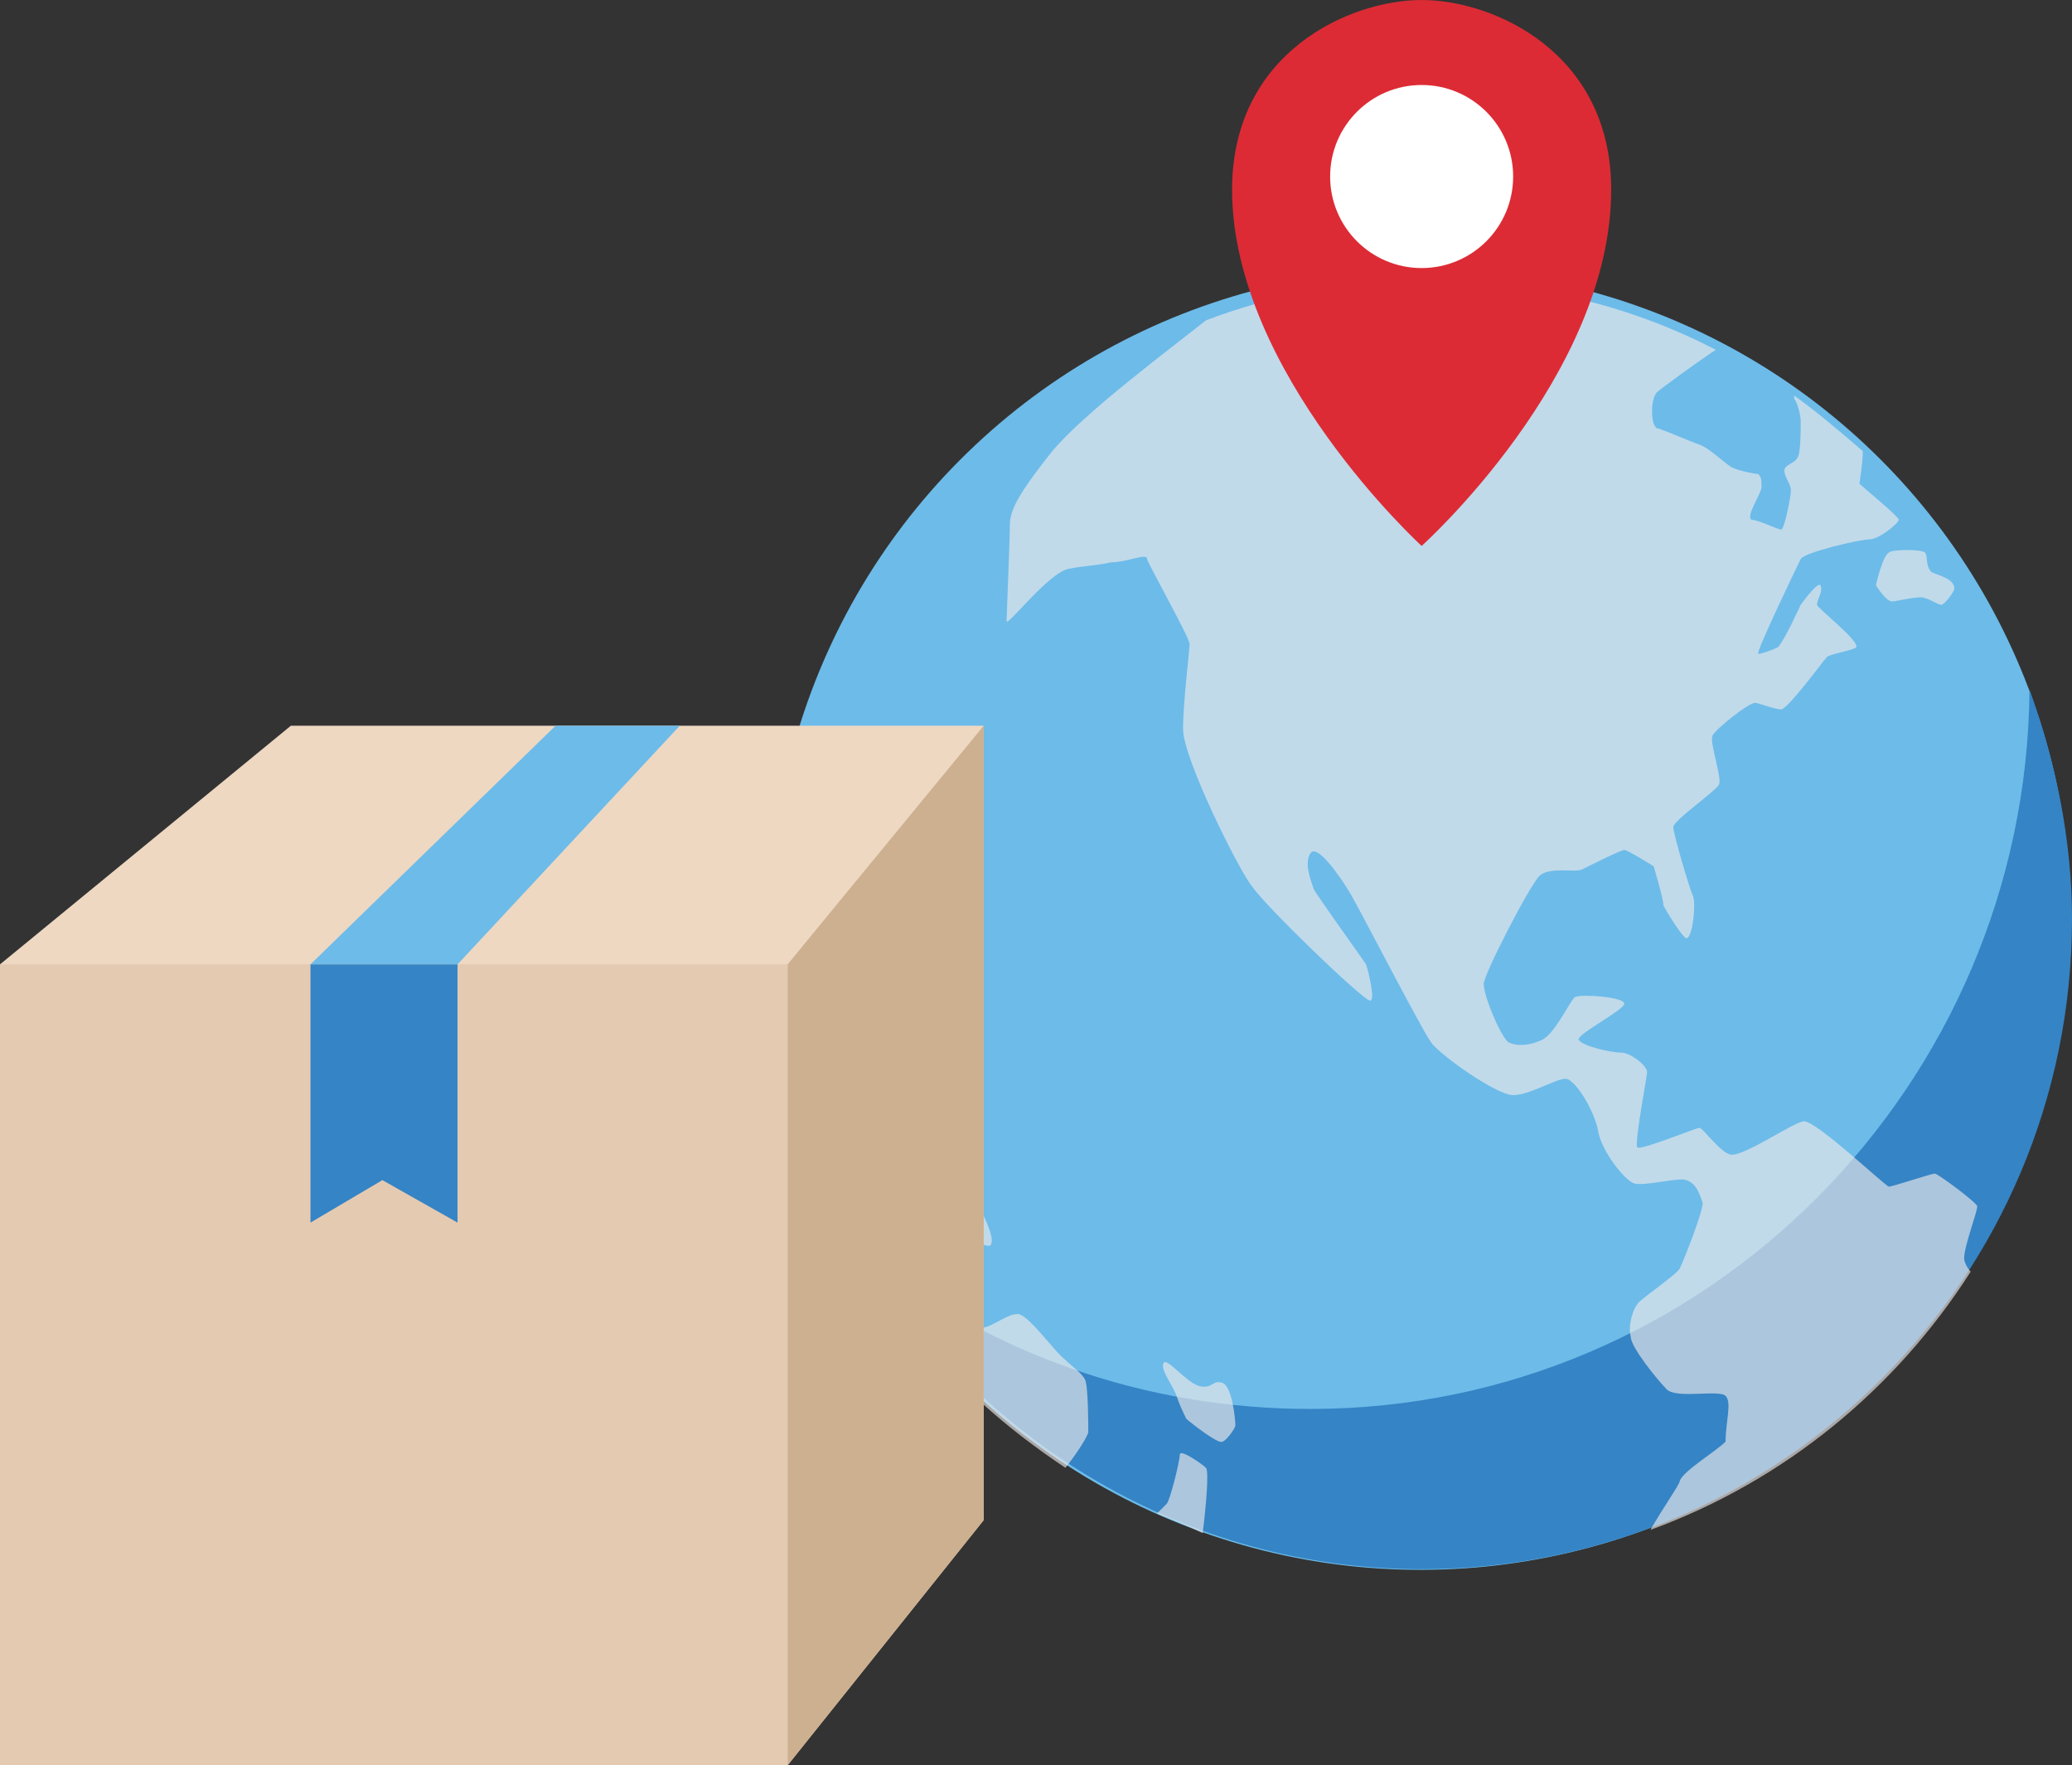 <svg version="1.1" id="Layer_1" xmlns="http://www.w3.org/2000/svg" x="0" y="0" width="63.4" height="54" xml:space="preserve"><rect width="100%" height="100%" fill="#333333" stroke="none"/><style>.st0{fill:#6dbbe9}.st1{fill:#3584c5}.st3{fill:#f1ecea}</style><circle transform="rotate(-73.154 43.497 28.134)" class="st0" cx="43.5" cy="28.1" r="19.9"/><path class="st1" d="M62.1 21.1c-.1 12.1-9.9 22-22 22-5.1 0-9.8-1.7-13.6-4.7 3.5 5.7 9.8 9.6 17 9.6 11 0 19.9-8.9 19.9-19.9 0-2.4-.5-4.8-1.3-7z"/><g opacity=".63"><path class="st3" d="M51.4 45.3c0 .1-.5.8-.9 1.5 4.1-1.5 7.5-4.3 9.8-7.9-.1-.1-.2-.3-.2-.4 0-.4.4-1.4.4-1.6 0-.1-1.2-1-1.3-1-.1 0-1.3.4-1.4.4-.1 0-2.2-2-2.6-2-.3 0-2 1.2-2.3 1-.3-.1-.8-.8-.9-.8-.1 0-1.8.7-1.9.6-.1-.1.3-2.2.3-2.3 0-.2-.5-.6-.8-.6-.3 0-1.2-.2-1.3-.4 0-.2 1.4-.9 1.4-1.1 0-.2-1.3-.3-1.5-.2-.1 0-.6 1.1-1 1.3-.4.2-.8.2-1 .1-.2 0-.8-1.4-.8-1.8 0-.3 1.4-3 1.7-3.3.3-.3 1.1-.1 1.3-.2.2-.1 1.2-.6 1.3-.6.1 0 .9.5.9.5s.3 1 .3 1.2c.1.2.6 1 .7 1 .2 0 .3-1.1.2-1.3-.1-.2-.6-1.9-.6-2.1 0-.2 1.3-1.1 1.4-1.3.1-.2-.3-1.3-.2-1.5.1-.2 1.1-1 1.3-1 .1 0 .6.2.8.2.2 0 1.3-1.5 1.4-1.6.1-.1.8-.2.9-.3.1-.2-1.2-1.2-1.2-1.3 0-.2.2-.4.1-.6-.1-.1-.6.6-.6.6s-.5 1.1-.7 1.3c-.2.1-.5.2-.6.2-.1 0 1.2-2.7 1.3-2.9.1-.2 1.8-.6 2.1-.6.3 0 .9-.5.9-.6 0-.1-1.1-1-1.2-1.1 0-.1.1-.6.1-1-.7-.6-1.4-1.2-2.1-1.7v.1c.1.1.2.5.2.7 0 .2 0 1-.1 1.1-.1.2-.4.2-.4.4s.2.4.2.6c0 .2-.2 1.2-.3 1.2s-.7-.3-.9-.3c-.2-.1.3-.8.3-1s0-.3-.1-.4c-.1 0-.6-.1-.8-.2-.2-.1-.7-.6-1-.7-.3-.1-1.2-.5-1.3-.5-.2-.1-.2-.9 0-1.1.1-.1 1.2-.9 1.8-1.3-2.7-1.4-5.7-2.1-8.9-2.1-2.4 0-4.6.4-6.7 1.2-1 .8-3.7 2.8-4.7 4-1.2 1.5-1.3 1.9-1.3 2.3 0 .4-.1 2.8-.1 2.9 0 .2 1.3-1.5 1.9-1.6.5-.1.9-.1 1.3-.2.5 0 1.1-.3 1.1-.1 0 .1 1.3 2.4 1.3 2.6 0 .2-.2 1.8-.2 2.6 0 .9 1.7 4.3 2.1 4.8.4.6 3.3 3.4 3.6 3.5.2.1 0-.8-.1-1.1-.2-.3-1.5-2.1-1.6-2.3-.1-.3-.3-.8-.1-1.1.2-.3.9.7 1.2 1.2.3.5 2.2 4.2 2.5 4.6.3.4 2 1.6 2.5 1.6s1.3-.5 1.6-.5c.3 0 .9 1 1 1.6.1.6.8 1.5 1.1 1.6.3.1 1.4-.2 1.6-.1.3.1.4.4.5.7 0 .3-.6 1.8-.7 2-.1.2-1.3 1-1.3 1.1-.1.1-.3.6-.2 1 0 .3.8 1.3 1.1 1.6.3.3 1.6 0 1.8.2.2.2 0 .8 0 1.4-.3.3-1.3.9-1.4 1.2z"/><path class="st3" d="M59.1 17.5c-.2-.2-.1-.5-.2-.6-.1-.1-1-.1-1.1 0-.2.1-.4 1-.4 1s.3.5.5.5c.1 0 .9-.2 1-.1.1 0 .4.2.5.2.1 0 .4-.4.4-.5 0-.3-.5-.4-.7-.5zM26.8 36.9c.2 0 .7.7.9.7.1 0 .9-.1 1.1-.1.2 0 1.3.7 1.5.6.2-.2-.3-1.1-.4-1.3-.1-.2-.6-.2-.7-.2-.2 0-.8-1.3-1-1.4-.2-.1-.8.4-1.1.3-.3-.1-1.3-.7-1.5-.8-.1-.1-.6-.4-1.1-.6.3.8.6 1.7 1 2.5.2.1.3.2.3.2.3.1.9 0 1 .1zM36.8 46.9c.1-.8.2-1.9.1-2-.1-.1-.8-.6-.8-.4 0 .2-.3 1.4-.4 1.5l-.3.3c.5.2 1 .4 1.4.6zM33.3 43.8c0-.2 0-1.4-.1-1.6-.1-.2-.4-.4-.6-.6-.3-.2-1.2-1.5-1.5-1.4-.3 0-.9.5-1.1.4-.2-.1-.2-.8-.3-1-.1-.2-1.1-1-1.3-.8-.1.1-.3.9-.5 1.8 1.3 1.7 2.9 3.1 4.7 4.3.4-.5.7-1 .7-1.1zM36.3 43.4c.1.1 1 .8 1.1.7.1 0 .4-.4.4-.5 0-.2-.1-1.2-.4-1.3-.3-.1-.3.2-.7.1-.4-.1-1-.9-1.1-.7-.1.2.3.7.4 1 .1.3.2.5.3.7z"/></g><g><path fill="#eed8c2" d="M30.1 46.5l-6 7.5H0V29.5l8.9-7.3h21.2v14.6z"/><path fill="#e5cab2" d="M0 29.5h24.1V54H0z"/><path fill="#ccb090" d="M30.1 22.2l-6 7.3V54l6-7.5z"/><path class="st0" d="M17 22.2l-7.5 7.3H14l6.8-7.3z"/><path class="st1" d="M14 37.4l-2.3-1.3-2.2 1.3v-7.9H14z"/></g><g><path d="M43.5 0c2.2 0 5.8 1.6 5.8 5.8 0 5.7-5.8 10.9-5.8 10.9s-5.8-5.3-5.8-10.9c0-4.2 3.6-5.8 5.8-5.8" fill="#dc2b35"/><circle cx="43.5" cy="5.4" r="2.8" fill="#fff"/></g></svg>
